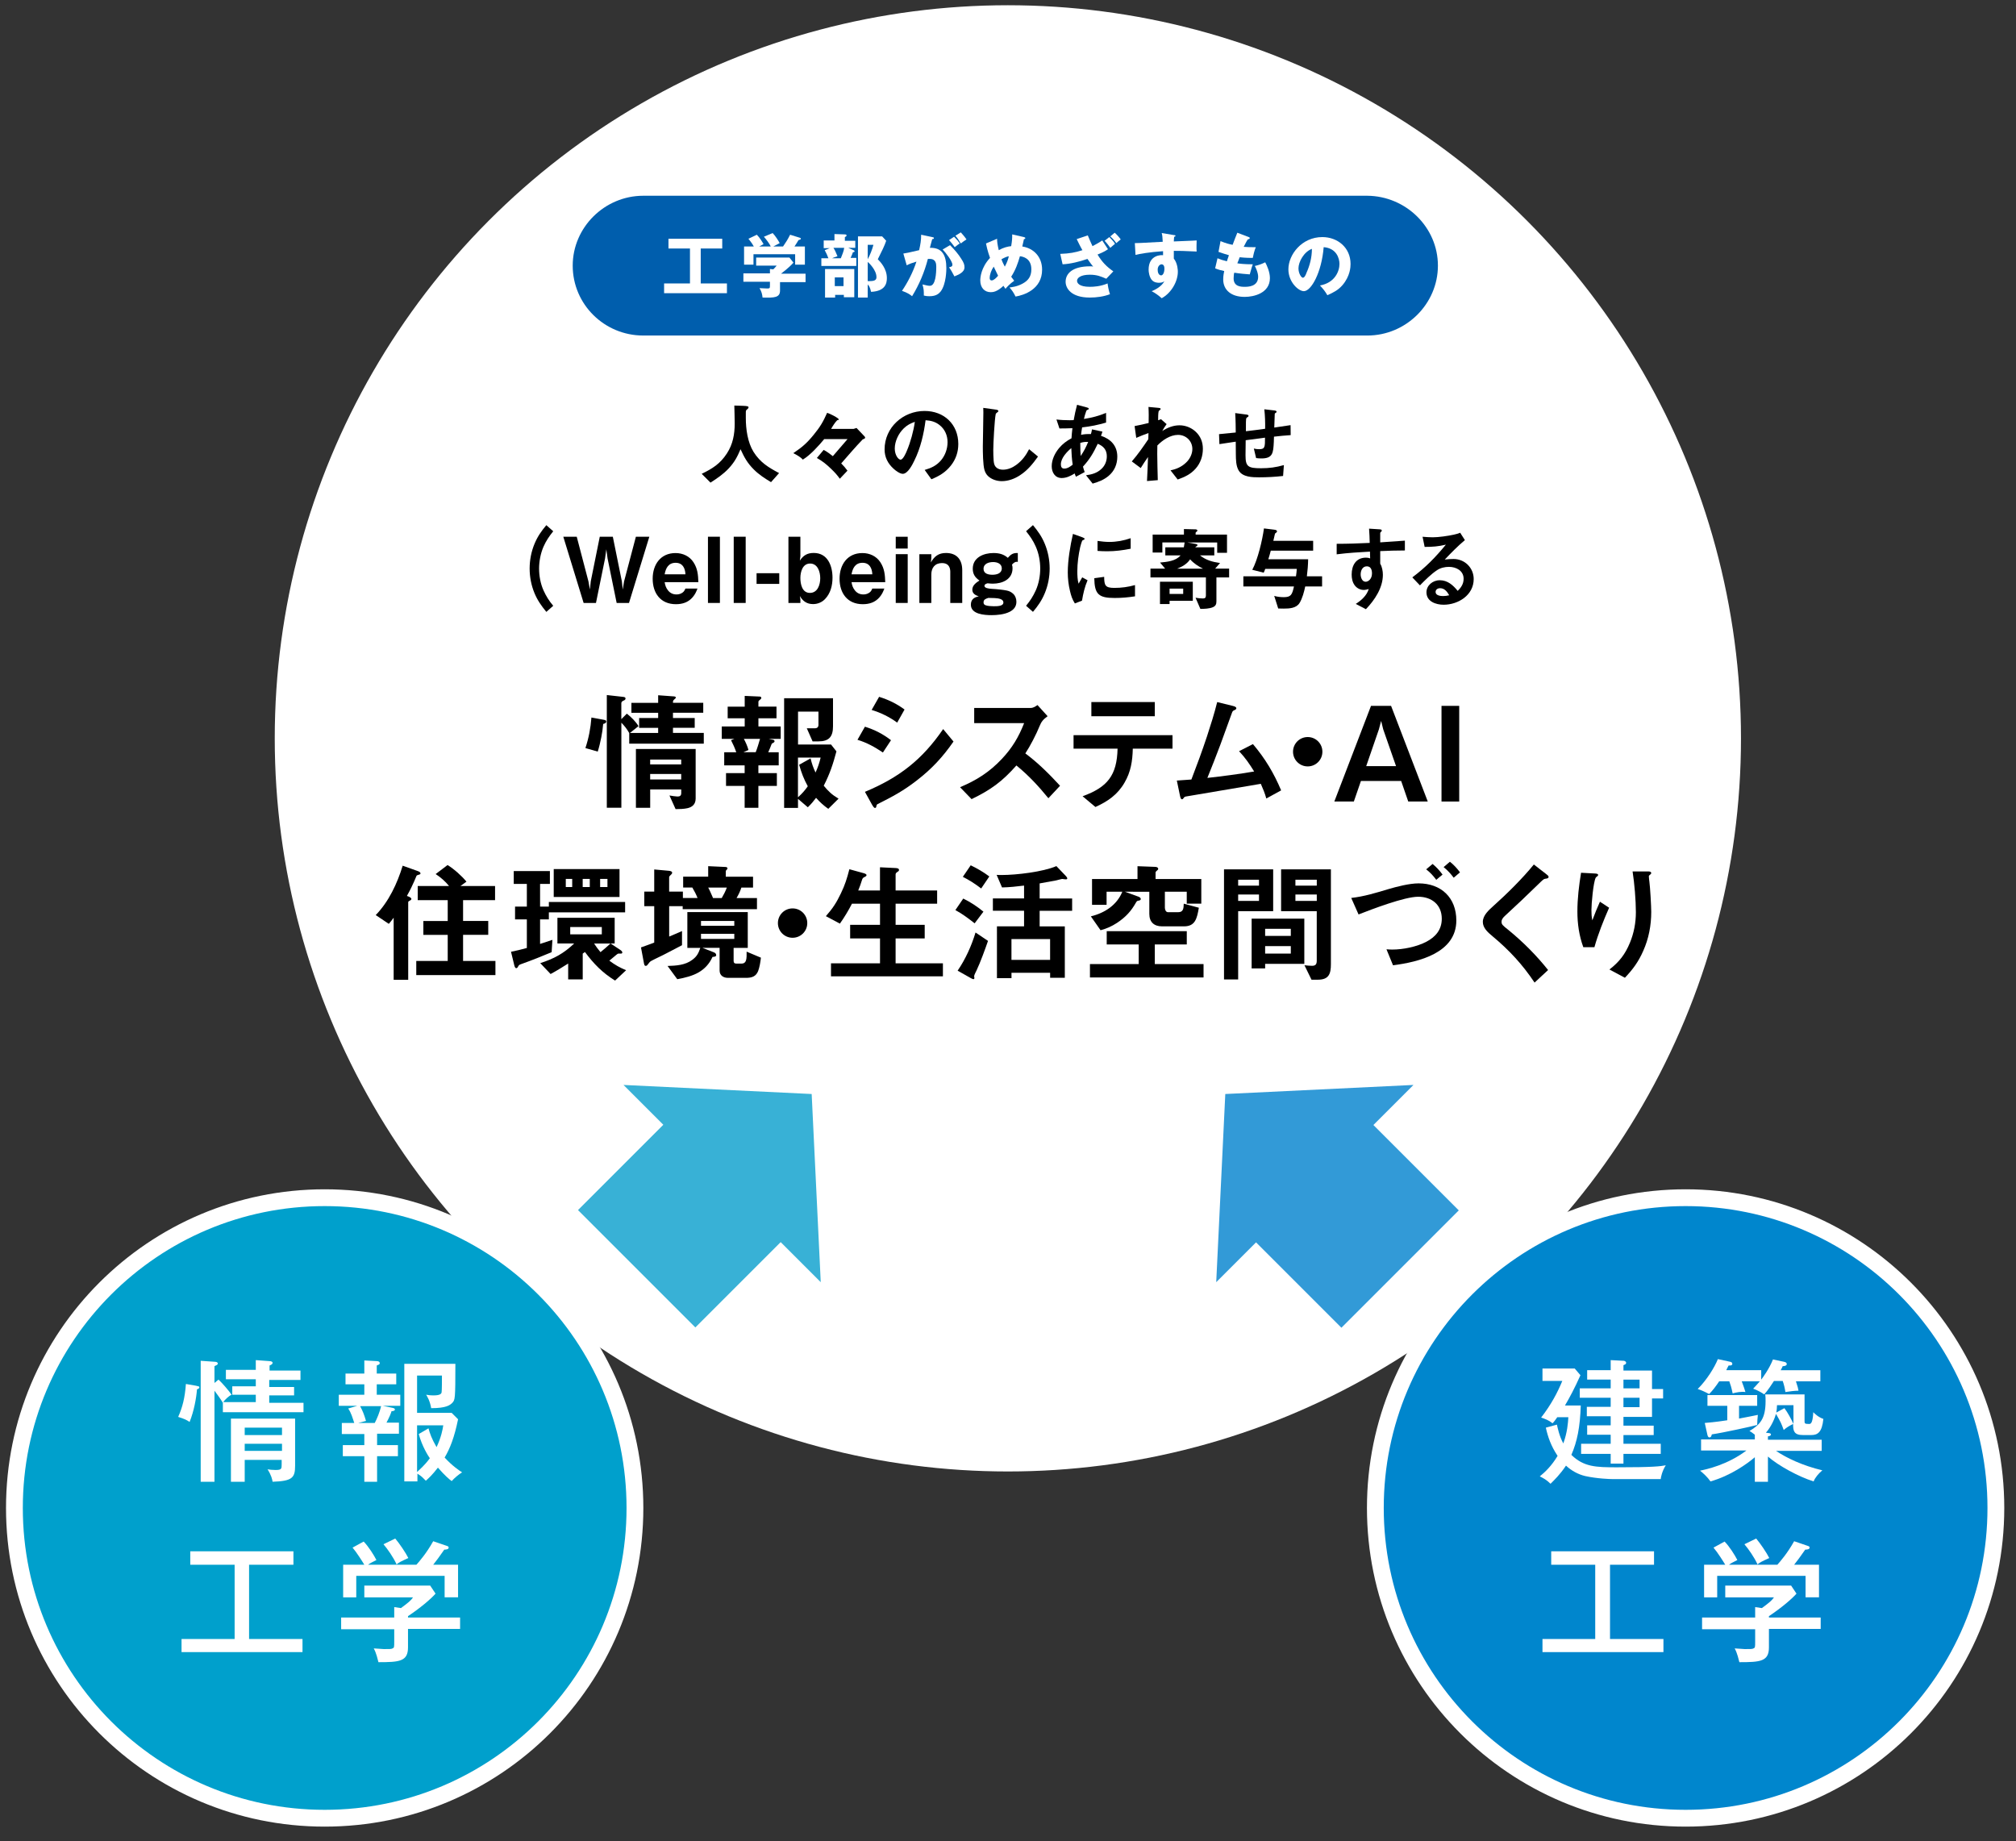<?xml version="1.0" encoding="utf-8"?>
<!-- Generator: Adobe Illustrator 27.7.0, SVG Export Plug-In . SVG Version: 6.00 Build 0)  -->
<svg version="1.1" id="レイヤー_1" xmlns="http://www.w3.org/2000/svg" xmlns:xlink="http://www.w3.org/1999/xlink" x="0px"
	 y="0px" viewBox="0 0 600 548" style="enable-background:new 0 0 600 548;" xml:space="preserve">
<rect x="0" y="0" width="600" height="548" fill="#333333" stroke="none"/>
<style type="text/css">
	.st0{fill:#FFFFFF;}
	.st1{fill:#38B1D6;}
	.st2{fill:#329AD7;}
	.st3{fill:#0086CD;stroke:#FFFFFF;stroke-width:5;stroke-miterlimit:10;}
	.st4{fill:#00A0CC;stroke:#FFFFFF;stroke-width:5;stroke-miterlimit:10;}
	.st5{fill:#005EAD;}
</style>
<ellipse class="st0" cx="299.96" cy="219.75" rx="218.19" ry="218.19"/>
<g>
	<path d="M211.46,143.64l-2.62-2.62c3.24-1.57,5.51-3,7.5-6.07c1.78-2.73,2.32-5.7,2.32-8.91c0-1.78-0.08-3.56-0.11-5.34l2.48,0.08
		c1.3,0.05,1.75,0.13,1.75,0.43c0,0.19-0.16,0.43-0.38,0.59c-0.4,0.3-0.43,0.43-0.43,1.05v1.59c0,3.27,0.54,7.21,2.29,10.04
		c2,3.16,4.4,4.62,7.61,6.32l-2.4,2.7c-1.86-1.13-3.56-2.21-5.13-3.78c-1.92-1.92-2.83-3.59-3.94-6.02
		c-0.97,2.27-1.78,3.83-3.51,5.7C215.3,141.1,213.43,142.37,211.46,143.64z"/>
	<path d="M257.3,129.88c0.08,0.08,0.19,0.24,0.19,0.38c0,0.19-0.24,0.35-0.73,0.51c-2.21,2.29-4.29,4.75-6.4,7.15
		c0.7,0.7,1.27,1.35,1.86,2.16l-2.27,2.4c-0.86-1.19-1.48-1.86-2.54-2.89c-1.48-1.43-2.48-2.24-4.29-3.29l2.02-2.4
		c1,0.51,1.86,1.19,2.73,1.86c1.46-1.7,2.92-3.37,4.37-5.07h-6.94c-1.65,2-4.16,4.78-6.37,6.1c-0.62-0.75-1.94-1.48-2.83-1.92
		c2.65-1.78,4.08-3.02,6.1-5.51c1.86-2.27,2.78-3.81,3.97-6.5c0.59,0.19,2.38,1,3.13,1.59c0.22,0.16,0.32,0.27,0.32,0.38
		c0,0.13-0.08,0.19-0.24,0.19c-0.08,0-0.19,0.03-0.24,0.08c-0.67,0.7-1.21,1.54-1.78,2.54h6.72l0.84-0.27L257.3,129.88z"/>
	<path d="M272.13,137.08c-0.57,1.19-1.94,3.94-3.46,3.94c-0.84,0-2.16-0.97-2.75-1.54c-1.7-1.54-2.65-3.43-2.65-5.72
		c0-6.56,5.51-11.45,11.9-11.45c5.8,0,10.04,3.97,10.04,9.83c0,2.38-0.73,4.56-2.21,6.42c-1.59,2.02-3.48,3.13-5.8,4.08l-2-2.78
		c1.97-0.57,3.51-1.27,4.89-2.89c1.24-1.48,1.92-3.43,1.92-5.37c0-2-0.78-3.83-2.38-5.1c-1.27-1-2.56-1.32-4.16-1.43
		C274.94,129.17,273.97,133.36,272.13,137.08z M268.97,127.5c-1.54,1.48-2.67,3.83-2.67,5.99c0,2.02,1.11,3.32,1.73,3.32
		c0.76,0,1.65-2.08,1.89-2.7c1.05-2.46,2-5.91,2.35-8.56C270.94,126.02,269.97,126.53,268.97,127.5z"/>
	<path d="M296.24,121.89c0.4,0.05,0.89,0.13,0.89,0.43c0,0.13-0.05,0.24-0.38,0.46c-0.27,0.19-0.38,0.32-0.4,0.43
		c-0.35,1.67-0.73,8.75-0.73,10.69c0,1.08,0.03,2.16,0.11,3.21c0.08,0.73,0.16,1.38,0.7,1.92c0.54,0.57,1.3,0.76,2.08,0.76
		c1.4,0,2.81-0.59,3.91-1.4c1.75-1.27,2.89-2.81,3.86-4.7l2.65,2.19c-1.57,2.19-3.1,4.1-5.4,5.59c-1.57,1.03-3.46,1.73-5.37,1.73
		c-1.48,0-3.08-0.51-4.16-1.57c-0.49-0.49-0.81-1.11-1-1.75c-0.46-1.54-0.49-5.32-0.49-7.02c0-0.78,0.03-2.89,0.08-4.8
		c0.03-1.27,0.08-3.78,0.08-5.29c0-0.46,0-0.92-0.03-1.38L296.24,121.89z"/>
	<path d="M315.98,142.27c-2,0-2.97-1.7-2.97-3.51c0-1.97,0.95-3.89,2.19-5.4c1.11-1.3,2.21-2.11,3.7-2.92c0.05-1,0.16-2,0.27-3
		c-1.27,0.05-2.56,0.08-3.86,0.08l-0.89-2.67c1.21,0.16,2.7,0.22,3.94,0.22c0.41,0,0.78,0,1.19-0.03c0.27-1.54,0.59-3.05,1-4.56
		l2.81,0.75c0.41,0.11,0.67,0.19,0.67,0.41s-0.24,0.3-0.4,0.35c-0.24,0.08-0.27,0.16-0.38,0.46c-0.27,0.73-0.49,1.49-0.65,2.24
		c2.43-0.4,4.26-0.84,6.59-1.81v2.89c-2.56,0.73-4.48,1.13-7.13,1.43c-0.14,0.76-0.24,1.51-0.32,2.21c1.13-0.22,1.78-0.24,2.94-0.22
		c0.11-0.38,0.24-0.92,0.32-1.4l3.1,0.67c-0.11,0.41-0.27,0.86-0.43,1.24c2.92,0.97,4.86,2.97,4.86,6.21c0,2.27-0.86,4.29-2.62,5.75
		c-1.43,1.19-2.97,1.75-4.72,2.27l-1.97-2.48c1.75-0.24,3.29-0.65,4.62-1.92c1.03-0.97,1.57-2.29,1.57-3.73c0-1.92-1-3.02-2.7-3.72
		c-1.3,2.73-2.35,4.56-4.4,6.8c0.14,0.51,0.32,1.11,0.51,1.62l-2.59,1.38c-0.19-0.35-0.27-0.59-0.38-0.97
		C318.65,141.65,317.38,142.27,315.98,142.27z M318.84,133.36c-1.32,1.11-3.1,2.97-3.1,4.83c0,0.67,0.19,1.27,1,1.27
		c0.97,0,1.78-0.59,2.51-1.16C319,136.54,318.9,135.11,318.84,133.36z M323.86,131.52c-0.92-0.03-1.46,0.03-2.35,0.3
		c0,2,0.05,3,0.13,3.89C322.62,134.25,323.19,133.14,323.86,131.52z"/>
	<path d="M339.5,139.3l-2.65-1.97c1.81-2.08,3.35-4.32,4.91-6.61l0.05-1.83c-1.27,0.46-2.46,0.89-3.64,1.43l-0.49-3.51
		c1.4-0.27,2.81-0.57,4.18-0.92c0.03-1.59,0.05-3.19-0.05-4.78l2.89,0.27c0.54,0.05,0.73,0.13,0.73,0.32c0,0.11-0.05,0.22-0.27,0.38
		s-0.3,0.24-0.32,0.32c-0.16,0.51-0.16,2.11-0.16,2.67l0.86-0.3l1.67,1.46c-0.49,0.67-0.92,1.32-1.3,2.05c1.54-1,3.27-1.7,5.13-1.7
		c1.75,0,3.46,0.67,4.75,1.84c1.51,1.38,2.21,3.13,2.21,5.16c0,2.16-0.7,4.24-2.13,5.86c-1.48,1.7-3.29,2.54-5.37,3.27l-2.13-2.73
		c1.75-0.35,3.27-1.03,4.56-2.24c1.16-1.05,1.94-2.59,1.94-4.1c0-2.4-1.89-4.21-4.26-4.21c-2.32,0-4.59,1.54-6.16,3.16l-0.03,2.46
		c0.03,2.62,0.08,5.24,0.16,7.85l-3.21,0.27c0.14-2.4,0.22-4.78,0.3-7.15C340.93,137.08,340.2,138.16,339.5,139.3z"/>
	<path d="M384.1,126.53l0.03,2.97c-1.67,0.11-3.32,0.27-4.97,0.46c0,0.14-0.03,1-0.05,1.57c-0.16,3.29-0.3,4.91-3.7,4.91
		c-0.54,0-1.05-0.03-1.57-0.11l-0.67-2.83c0.59,0.14,1,0.19,1.59,0.19c1.73,0,1.73-0.67,1.73-3.43c-1.92,0.24-3.83,0.49-5.75,0.76
		c-0.03,1.49-0.05,3-0.05,4.48c0,3.35,0.73,3.86,4.62,3.86c2.43,0,4.45-0.27,6.8-0.94l-0.24,3.24c-2.38,0.27-4.75,0.4-7.13,0.4
		c-2.02,0-4.89-0.05-6.07-2c-0.84-1.4-0.84-3.32-0.86-4.91l-0.03-3.7c-1.73,0.24-3.37,0.49-4.86,0.73l-0.11-2.97
		c1.49-0.13,3.46-0.32,4.97-0.49c0-1.13-0.03-3.86-0.16-5.78l3.05,0.4c0.49,0.05,0.92,0.11,0.92,0.41c0,0.22-0.16,0.32-0.35,0.43
		c-0.43,0.24-0.43,0.38-0.43,2.89v1.27c1.92-0.22,3.83-0.46,5.72-0.73c0.03-1.94-0.03-3.86-0.24-5.8l2.75,0.32
		c0.49,0.05,0.89,0.11,0.89,0.4c0,0.19-0.13,0.27-0.27,0.35c-0.19,0.11-0.27,0.16-0.27,0.35l-0.14,4.02
		C380.94,127.02,382.58,126.77,384.1,126.53z"/>
	<path d="M159.09,176.57c-0.97-2.32-1.46-4.86-1.46-7.37c0-2.51,0.49-5.05,1.46-7.37c0.92-2.19,2-3.73,3.51-5.53l2.05,1.81
		c-1.19,1.49-2.11,2.81-2.89,4.59c-0.86,1.97-1.32,4.35-1.32,6.51c0,2.16,0.43,4.53,1.32,6.5c0.81,1.78,1.62,3.08,2.89,4.59
		l-2.05,1.81C161.12,180.29,160.01,178.75,159.09,176.57z"/>
	<path d="M185.07,172.98l0.27,2.48l0.4-2.43l3.51-13.28h4l-6.05,19.71h-3.67l-2.7-13.23l-0.38-2.75l-0.38,2.75l-2.7,13.23h-3.67
		l-6.05-19.71h4l3.48,13.28l0.43,2.43l0.27-2.48l2.67-13.23h3.89L185.07,172.98z"/>
	<path d="M197.81,173.25c0.16,0.97,0.38,1.67,1,2.46c0.62,0.78,1.43,1.21,2.54,1.21c0.49,0,0.97-0.11,1.4-0.32
		c0.65-0.32,0.97-0.73,1.24-1.43h3.59c-0.38,1-0.7,1.7-1.4,2.54c-1.35,1.59-3.1,2.11-5.02,2.11c-4.56,0-6.91-3.27-6.91-7.58
		c0-4.18,2.32-7.64,6.8-7.64c2.16,0,4.16,0.92,5.34,2.73c1.24,1.89,1.38,3.75,1.46,5.94H197.81z M204,170.93
		c-0.08-1.84-0.84-3.43-2.92-3.43c-2.13,0-2.94,1.57-3.27,3.43H204z"/>
	<path d="M214.26,179.45h-3.56v-19.71h3.56V179.45z"/>
	<path d="M221.93,179.45h-3.56v-19.71h3.56V179.45z"/>
	<path d="M225.17,170.6h6.75v3.18h-6.75V170.6z"/>
	<path d="M238.21,178.4v1.05h-3.56v-19.71h3.56v5.8l-0.16,1.32c1.03-1.57,2.21-2.29,4.13-2.29c4.16,0,5.59,3.83,5.59,7.37
		c0,2.32-0.59,4.67-2.24,6.37c-0.92,0.95-2.19,1.48-3.54,1.48c-1.84,0-3.05-0.86-3.94-2.4L238.21,178.4z M241.04,176.46
		c2.32,0,3.08-2.46,3.08-4.37c0-1.86-0.73-4.37-3.02-4.37c-2.24,0-2.89,2.48-2.89,4.29C238.21,173.84,238.72,176.46,241.04,176.46z"
		/>
	<path d="M253.43,173.25c0.16,0.97,0.38,1.67,1,2.46c0.62,0.78,1.43,1.21,2.54,1.21c0.49,0,0.97-0.11,1.4-0.32
		c0.65-0.32,0.97-0.73,1.24-1.43h3.59c-0.38,1-0.7,1.7-1.4,2.54c-1.35,1.59-3.1,2.11-5.02,2.11c-4.56,0-6.91-3.27-6.91-7.58
		c0-4.18,2.32-7.64,6.8-7.64c2.16,0,4.16,0.92,5.34,2.73c1.24,1.89,1.38,3.75,1.46,5.94H253.43z M259.62,170.93
		c-0.08-1.84-0.84-3.43-2.92-3.43c-2.13,0-2.94,1.57-3.27,3.43H259.62z"/>
	<path d="M270.15,163.26h-3.56v-3.51h3.56V163.26z M270.15,179.45h-3.56v-14.52h3.56V179.45z"/>
	<path d="M282.83,170.28c0-1.67-0.73-2.7-2.46-2.7c-2.11,0-3.19,1.4-3.19,3.4v8.48h-3.56v-14.52h3.56v1.21l-0.14,1.24
		c1.08-1.84,2.29-2.81,4.51-2.81c3.24,0,4.83,2.02,4.83,5.13v9.74h-3.56V170.28z"/>
	<path d="M302.62,167.2c-0.59,0-1.05,0.41-1.43,0.84c0.11,0.38,0.16,0.67,0.16,1.08c0,3.32-3.02,4.59-5.88,4.59
		c-0.41,0-0.78-0.03-1.54-0.11c-0.62,0.16-0.94,0.38-0.94,0.76c0,0.67,1.27,0.84,2.16,0.89c1.65,0.08,3.64,0.32,4.51,0.51
		c0.78,0.16,1.38,0.49,1.92,1c0.62,0.59,0.92,1.48,0.92,2.35c0,1.43-0.81,2.35-1.94,2.94c-1.65,0.86-3.91,1.03-5.43,1.03
		c-2.11,0-6.18-0.24-6.18-3.1c0-1.54,0.92-2.24,2.35-2.48c-0.97-0.35-1.92-0.81-1.92-2c0-1.3,1.16-2.11,2.13-2.73
		c-1.3-0.86-2-1.92-2-3.51c0-3.37,3.27-4.67,6.15-4.67c1.65,0,3.02,0.32,4.29,1.43c0.76-0.86,1.4-1.43,2.62-1.43h0.35v2.62H302.62z
		 M292.72,169.31c0,1.46,1.48,1.75,2.65,1.75c1.24,0,2.78-0.38,2.78-1.89c0-1.4-1.35-1.89-2.56-1.89
		C294.28,167.28,292.72,167.74,292.72,169.31z M292.72,179.27c0,0.46,0.19,0.7,0.59,0.86c0.62,0.24,1.73,0.3,2.43,0.3
		c1.13,0,2.89,0,2.89-1.13c0-0.97-1.32-1.24-2.62-1.3c-0.76-0.03-1.48-0.03-1.86-0.05C293.42,178.19,292.72,178.4,292.72,179.27z"/>
	<path d="M310.94,161.83c0.97,2.32,1.46,4.86,1.46,7.37c0,2.51-0.49,5.05-1.46,7.37c-0.92,2.19-2,3.73-3.51,5.53l-2.05-1.81
		c1.24-1.51,2.08-2.81,2.89-4.59c0.89-1.97,1.32-4.35,1.32-6.5c0-2.16-0.43-4.51-1.32-6.51c-0.78-1.78-1.7-3.1-2.89-4.59l2.05-1.81
		C308.92,158.1,310.03,159.64,310.94,161.83z"/>
	<path d="M322.09,159.89c0.51,0.19,0.7,0.3,0.7,0.49c0,0.16-0.11,0.24-0.46,0.38c-0.08,0.03-0.16,0.05-0.22,0.13
		c-0.13,0.19-0.57,1.62-0.62,1.92c-0.51,2.29-0.86,4.83-0.86,7.21c0,1.08,0.05,2.67,0.38,3.7c0.35-0.65,0.76-1.35,1.08-1.89
		l1.59,0.86c-0.84,1.94-1.32,4-1.65,6.07l-2.13,0.84c-0.81-1.3-1.11-2.27-1.46-3.75c-0.43-1.78-0.65-3.64-0.65-5.48
		c0-3.64,0.73-7.94,1.54-11.47L322.09,159.89z M331.65,174.97c2.13,0,4.1-0.27,6.15-0.84v3.35c-2.13,0.32-3.91,0.49-6.07,0.49
		c-4.75,0-5.97-1.11-6.05-5.88l2.94-0.41C328.65,174.22,328.92,174.97,331.65,174.97z M330.11,161.29c2.24,0,4.27-0.38,6.4-1.11
		v3.13c-2.29,0.46-4.62,0.76-6.94,0.76c-0.97,0-1.94-0.03-2.92-0.11v-2.97C327.79,161.15,328.95,161.29,330.11,161.29z"/>
	<path d="M345.94,161.45v3h-2.89v-5.34h9.31v-1.65l3.24,0.08c0.24,0,0.75,0,0.75,0.35c0,0.19-0.11,0.3-0.32,0.43
		c-0.16,0.11-0.19,0.19-0.19,0.27v0.51h9.34v5.43h-2.92v-3.08h-8.91l2.46,0.43c0.19,0.03,0.59,0.11,0.59,0.35
		c0,0.13-0.08,0.19-0.27,0.32c-0.19,0.13-0.32,0.22-0.4,0.35h5.67v2.4h-4.26c1.86,1.46,3.67,1.92,5.97,2.27l-1.46,1.67h4.16v2.62
		h-3.78v7.15c0,0.81-0.24,1.35-1.03,1.7c-1.05,0.46-2.59,0.51-3.75,0.51l-1.43-3.32c0.73,0.11,1.43,0.22,2.16,0.22
		c0.62,0,0.92-0.22,0.92-0.86v-5.4H342.4v-2.62h4.37l-1.51-1.81c2.13-0.22,4.62-0.41,6.1-2.13h-4.54v-2.4h5.51
		c0.08-0.49,0.16-0.97,0.24-1.46H345.94z M348.09,179.78h-2.86v-6.64H355v5.67h-6.91V179.78z M352.14,175.19h-4.05v1.57h4.05V175.19
		z M358.03,169.25c-1.43-0.73-2.75-1.57-3.83-2.78c-0.92,1.38-2.35,2.19-3.86,2.78H358.03z"/>
	<path d="M379.2,157.64c0.43,0.05,0.86,0.14,0.86,0.51c0,0.19-0.19,0.35-0.38,0.49c-0.08,0.05-0.19,0.13-0.22,0.19
		c-0.16,0.76-0.32,1.48-0.49,2.13h11.85v2.92h-12.61c-0.24,0.95-0.46,1.7-0.73,2.56h11.85c-0.03,1.75-0.16,3.32-0.38,5.08h4.53v3.02
		h-5.02c-0.32,1.57-0.86,3.59-1.7,4.94c-0.97,1.54-3,1.65-4.67,1.65c-0.57,0-1.13,0-1.67-0.03l-1.19-3.75
		c0.92,0.27,1.89,0.38,2.83,0.38c2.19,0,2.51-0.76,3.05-3.19h-15.06v-3.02h15.66c0.11-0.73,0.19-1.49,0.24-2.21h-9.39
		c-0.14,0.38-0.27,0.76-0.46,1.13l-3.4-0.86c1.65-3.05,3-8.83,3.48-12.31L379.2,157.64z"/>
	<path d="M410.79,167.79c0.54,0.89,0.78,2.21,0.78,3.29c0,3.89-2.46,7.53-5.05,10.23l-3.02-1.57c1.65-1.05,3.27-2.48,3.86-4.43
		c-0.43,0.13-1.03,0.27-1.46,0.27c-1.08,0-2.11-0.54-2.73-1.4c-0.67-0.92-0.89-2.05-0.89-3.19c0-2.7,1.27-5.02,4.26-5.02
		c0.43,0,0.81,0.05,1.24,0.22l-0.05-2.02c-3.32,0.19-6.61,0.38-9.91,0.81v-3.13c3.27,0,6.53-0.11,9.83-0.27
		c-0.03-1.4-0.08-2.83-0.19-4.24l3,0.19c0.51,0.03,0.78,0.08,0.78,0.35c0,0.22-0.11,0.32-0.27,0.46c-0.13,0.11-0.19,0.16-0.19,0.3
		v2.78c2.65-0.16,4.89-0.32,7.34-0.51v2.92c-2.46,0-4.91,0.08-7.34,0.19V167.79z M404.96,170.93c0,1,0.46,2.21,1.48,2.21
		c0.81,0,1.89-0.84,1.89-2.48c0-1.03-0.32-2.11-1.54-2.11C405.5,168.55,404.96,169.82,404.96,170.93z"/>
	<path d="M435.6,172.25c0-2.4-2.21-3.54-4.37-3.54c-1.21,0-2.54,0.3-3.56,1c-1.7,1.11-3.64,3.05-5.07,4.51l-2.27-2.38
		c4-3,6.83-5.91,9.99-9.74c-2.29,0.54-3.94,0.67-6.32,0.67l-0.62-3.02c0.86,0.08,2.19,0.16,3.02,0.16c1.78,0,4.51-0.4,6.26-0.78
		c0.65-0.14,1.24-0.3,1.92-0.57l1.4,2.19c-2.11,1.75-4.13,3.83-5.99,5.78c0.75-0.11,1.89-0.16,2.62-0.16c3.35,0,5.99,2.65,5.99,5.97
		c0,4.78-4.59,7.64-8.96,7.64c-2.27,0-5.1-0.94-5.1-3.7c0-2,1.81-3.59,3.97-3.59c2.32,0,3.94,1.46,5.32,3.16
		C434.87,174.87,435.6,173.76,435.6,172.25z M428.61,175.06c-0.73,0-1.35,0.4-1.35,1.13c0,1.03,1.43,1.21,2.21,1.21
		c0.62,0,1.21-0.08,1.84-0.24C430.71,176.11,429.93,175.06,428.61,175.06z"/>
</g>
<g>
	<path d="M177.9,223.69l-3.67-1.05c0.98-2.96,1.56-5.97,1.79-9.09l3.63,0.66c0.62,0.12,0.78,0.23,0.78,0.55
		c0,0.27-0.23,0.55-0.78,0.66c-0.16,0.04-0.16,0.08-0.19,0.55C179.35,217.6,178.72,221.11,177.9,223.69z M195.88,213.7v-1.56h-7.96
		v-2.96h7.96v-2.26l4.76,0.35c0.35,0.04,0.51,0.2,0.51,0.31c0,0.19-0.23,0.39-0.51,0.62c-0.27,0.23-0.35,0.47-0.35,0.7v0.27h9.01
		v2.96h-9.01v1.56h6.47v2.92h-6.47v1.52h9.17v3.2h-22.19v-3.16c-0.7-1.25-1.37-2.07-2.34-3.08v25.31h-4.33v-33.54l4.91,0.55
		c0.43,0.04,0.66,0.2,0.66,0.47c0,0.35-0.27,0.51-0.55,0.62c-0.35,0.16-0.7,0.35-0.7,0.78v4.76l1.64-1.64
		c1.29,1.01,2.61,2.3,3.47,3.71l-2.54,2.03h8.39v-1.52h-5.66v-2.92H195.88z M207.04,237.65c0,1.76-1.05,2.57-2.46,2.89
		c-1.05,0.23-2.3,0.27-3.51,0.27l-1.83-4.06c0.66,0.12,1.91,0.31,2.38,0.31c0.7,0,1.13-0.23,1.13-1.01v-1.09h-9.24v5.46h-4.25
		v-17.51h17.78V237.65z M193.5,227.51h9.24v-1.44h-9.24V227.51z M193.5,231.99h9.24v-1.64h-9.24V231.99z"/>
	<path d="M226.11,207.31c0.23,0,0.47,0.12,0.47,0.39c0,0.27-0.23,0.43-0.39,0.55c-0.16,0.12-0.47,0.39-0.47,0.58v1.48h5.38v3.47
		h-5.38v2.42h6.63v3.71h-3.55l1.33,0.27c0.2,0.04,0.39,0.2,0.39,0.43c0,0.12-0.08,0.31-0.39,0.47s-0.43,0.2-0.51,0.43
		c-0.31,0.82-0.58,1.52-0.98,2.38h3.12v3.9h-6.05v2.3h5.5v3.82h-5.5v6.51h-4.09v-6.51h-5.54v-3.82h5.54v-2.3h-6.08v-3.9h3.59
		c-0.51-1.44-0.86-2.22-1.56-3.59l0.98-0.39h-3.74v-3.71h6.83v-2.42h-5.07v-3.47h5.07v-3.2L226.11,207.31z M221.39,219.9
		c0.55,1.05,1.05,2.14,1.37,3.32l-1.52,0.66h3.67c0.51-1.29,0.9-2.65,1.29-3.98H221.39z M246.51,240.73
		c-1.44-1.05-2.42-1.91-3.63-3.28c-0.86,1.13-1.44,1.83-2.46,2.81l-2.92-2.5v2.69h-4.13v-32.64h14.55v8.35
		c0,3.12-1.21,4.49-4.33,4.49h-1.75l-1.72-3.9h2.42c0.66,0,1.05-0.35,1.05-1.01v-3.94h-6.08v9.79h9.83l1.6,2.03
		c-1.01,3.78-1.95,6.67-3.78,10.22c1.44,1.75,2.46,2.69,4.41,3.86L246.51,240.73z M241.24,225.71c0.39,1.6,0.78,2.73,1.48,4.21
		c0.7-1.56,1.13-2.81,1.52-4.45h-6.75v11.82c1.21-1.09,1.99-1.95,2.92-3.28c-1.21-2.22-1.87-3.98-2.57-6.4L241.24,225.71z"/>
	<path d="M262.77,223.96c-2.46-1.64-4.72-2.92-7.57-3.78l2.22-3.9c2.89,0.9,5.38,2.18,7.76,4.02L262.77,223.96z M272.91,232.23
		c-3.94,3.08-7.22,4.84-11.74,7.1c-0.23,0.12-0.31,0.35-0.35,0.66c-0.04,0.27-0.16,0.47-0.39,0.47c-0.31,0-0.58-0.43-0.94-1.05
		l-2.07-3.74c10.18-4.25,17.04-9.56,23.28-18.68l3.08,3.71C280.59,225.29,277.35,228.8,272.91,232.23z M267.02,215.07
		c-2.34-1.72-4.84-2.93-7.6-3.78l2.22-3.9c2.77,0.86,5.27,2.07,7.57,3.78L267.02,215.07z"/>
	<path d="M311.79,213.16c-1.4,1.01-1.87,1.68-2.38,2.92c-1.01,2.5-2.85,6.04-4.25,8.15c3.78,2.81,7.14,6.16,10.33,9.63l-3.47,3.71
		c-2.92-3.59-5.93-6.83-9.52-9.75c-4.25,4.8-7.57,7.22-13.34,10.02l-3.43-3.55c4.91-2.07,8.74-4.49,12.44-8.42
		c3.08-3.28,4.99-6.47,6.63-10.65h-14.86v-4.52h16.81c0.78,0,1.4-0.43,2.03-0.86L311.79,213.16z"/>
	<path d="M334.68,232.93c-2.07,3.59-4.99,5.58-8.66,7.25l-3.82-3.2c7.41-2.69,10.22-6.2,10.41-14.16h-13.1v-4.02h29.45v4.02h-11.82
		C337.06,226.46,336.56,229.73,334.68,232.93z M343.69,213.16h-18.88v-4.21h18.88V213.16z"/>
	<path d="M351.77,237.88c-0.31,0-0.47-0.51-0.58-1.05l-0.94-4.52c1.44-0.08,2.89-0.2,4.33-0.31c1.64-4.25,3.2-8.5,4.64-12.83
		c1.09-3.35,2.18-6.75,3.04-10.22l4.6,1.13c0.66,0.16,1.09,0.35,1.09,0.7c0,0.23-0.12,0.39-0.58,0.58
		c-0.47,0.19-0.58,0.39-0.74,0.86c-0.27,0.78-3.08,8.5-3.39,9.32c-1.29,3.39-2.54,6.67-3.9,9.98c4.64-0.51,9.32-1.13,13.92-1.91
		c-1.4-2.26-2.65-4.09-4.49-6.04l4.13-2.11c3.63,4.29,6.2,8.58,8.39,13.77l-4.41,2.42c-0.47-1.68-0.94-2.77-1.64-4.37
		c-7.45,1.25-14.86,2.5-22.31,3.78c-0.39,0.08-0.51,0.23-0.74,0.55C352.04,237.8,351.96,237.88,351.77,237.88z"/>
	<path d="M393.57,223.73c0,2.42-1.95,4.37-4.37,4.37s-4.37-1.95-4.37-4.37s1.95-4.37,4.37-4.37S393.57,221.31,393.57,223.73z"/>
	<path d="M402.93,238.55h-5.81l10.92-28.47h5.97l10.92,28.47h-5.81l-2.11-6.12h-11.97L402.93,238.55z M415.49,228.02l-3.82-10.96
		l-0.62-2.5l-0.66,2.5l-3.78,10.96H415.49z"/>
	<path d="M434.29,238.55h-5.27v-28.47h5.27V238.55z"/>
	<path d="M124.2,259.2c0.66,0.23,0.94,0.43,0.94,0.74c0,0.23-0.08,0.27-0.62,0.43c-0.31,0.08-0.51,0.16-0.58,0.35
		c-0.08,0.2-0.31,0.74-0.66,1.56c-0.55,1.25-1.05,2.34-2.18,4.37c0.82,0.27,1.33,0.55,1.33,0.9c0,0.2-0.16,0.35-0.55,0.55
		c-0.31,0.16-0.39,0.23-0.39,0.51v23.01h-4.33v-18.49c-0.47,0.66-0.94,1.25-1.44,1.83l-3.9-2.61c3.9-4.02,6.4-9.4,8.03-14.7
		L124.2,259.2z M133.64,263.69c-1.05-1.33-2.57-2.65-3.98-3.55l3.55-2.69c1.99,1.25,4.13,3.16,5.62,4.95l-1.79,1.29h10.3v4.21h-9.52
		v6.2h7.49v4.13h-7.49V286h9.63v4.21h-23.56V286h9.36v-7.76h-7.25v-4.13h7.25v-6.2h-8.93v-4.21H133.64z"/>
	<path d="M156.8,282.14v-8.5h-3.51v-3.82h3.51v-6.75h-3.9v-3.82h10.76v3.82h-2.92v6.75h2.61v-1.37h22.7v3.08h-22.7v2.11h-2.61v7.29
		c1.21-0.39,2.42-0.82,3.67-1.21l-0.23,3.67c-2.89,1.21-5.81,2.38-8.74,3.43c-0.74,0.27-0.98,0.31-1.21,0.78
		c-0.12,0.23-0.27,0.55-0.58,0.55c-0.43,0-0.58-0.82-0.66-1.17l-0.9-3.71C153.68,282.96,155.24,282.56,156.8,282.14z M181.73,280.81
		l2.54,1.68c0.51,0.31,0.94,0.62,0.94,1.01c0,0.16-0.16,0.31-0.35,0.31c-0.08,0-0.27,0-0.7,0c-0.23,0-0.35,0.04-0.66,0.31
		c-0.35,0.31-1.01,0.86-2.15,1.79c1.72,1.29,3.04,2.03,4.99,2.85l-3.28,3.08c-3.74-2.3-6.36-4.99-8.97-8.5l-0.66,0.47v7.68h-4.33
		v-4.72c-1.72,1.09-3.43,2.15-5.23,3.12l-3.08-3.24c4.13-1.33,6.94-2.85,10.1-5.85h-4.99v-7.64h17.04v7.64H181.73z M164.8,266.96
		v-8.31h19.58v8.31H164.8z M168.39,261.58V264h1.91v-2.42H168.39z M179.11,275.9h-9.4v2.18h9.4V275.9z M173.42,261.58V264h2.11
		v-2.42H173.42z M181.69,280.81h-4.88c0.62,0.97,1.17,1.68,1.91,2.57C179.7,282.6,180.71,281.71,181.69,280.81z M178.61,264h2.18
		v-2.42h-2.18V264z"/>
	<path d="M215.93,258.03c0.27,0,0.58,0.12,0.58,0.43c0,0.19-0.12,0.27-0.31,0.47c-0.12,0.12-0.19,0.23-0.19,0.39v1.6h8.11v3.24
		h-3.47c-0.39,1.17-0.82,2.07-1.44,3.12h6.08v3.31h-22.11v-0.9h-4.02v9.05c1.29-0.51,2.53-1.09,3.82-1.64v4.21
		c-1.52,0.82-3.04,1.6-4.56,2.38c-1.52,0.82-3.08,1.48-4.6,2.3c-0.43,0.23-0.62,0.55-0.9,0.9c-0.2,0.27-0.39,0.58-0.74,0.58
		s-0.43-0.35-0.51-0.7l-0.9-4.8c1.33-0.47,2.65-0.94,3.94-1.44v-10.84h-2.96v-4.33h2.96v-6.59l4.29,0.39
		c0.39,0.04,1.05,0.12,1.05,0.62c0,0.23-0.31,0.51-0.55,0.74c-0.16,0.16-0.35,0.35-0.35,0.55v4.29h4.09v1.91h4.37
		c-0.43-1.09-0.97-2.11-1.56-3.12h-2.73v-3.24h7.45v-3.12L215.93,258.03z M218.35,286.08c0,0.47,0.27,0.7,0.74,0.7h1.64
		c0.98,0,1.29-0.7,1.4-1.4c0.08-0.51,0.08-0.66,0.08-2.15l4.25,1.79c-0.12,1.17-0.39,2.85-0.82,3.98c-0.66,1.64-1.91,2.03-3.59,2.03
		h-5.38c-1.36,0-2.5-0.7-2.5-2.18v-6.75h-5.11l3.39,1.33c0.43,0.16,0.7,0.43,0.7,0.86c0,0.35-0.35,0.47-1.09,0.51
		c-0.98,2.18-2.46,3.63-4.13,4.6c-1.83,1.05-4.02,1.6-6.36,2.03l-2.89-3.94c2.54-0.08,5.27-0.23,7.37-1.83
		c1.37-1.01,1.83-1.95,2.38-3.55h-3.86v-10.65h17.98v10.65h-4.21V286.08z M218.54,275.54v-1.44h-9.91v1.44H218.54z M218.54,279.44
		v-1.52h-9.91v1.52H218.54z M214.8,267.28c0.62-1.05,1.09-1.99,1.52-3.12h-5.54c0.66,1.21,0.9,1.99,1.44,3.12H214.8z"/>
	<path d="M240.26,274.73c0,2.42-1.95,4.37-4.37,4.37c-2.42,0-4.37-1.95-4.37-4.37s1.95-4.37,4.37-4.37
		C238.31,270.36,240.26,272.31,240.26,274.73z"/>
	<path d="M257.03,259.87c0.31,0.08,0.86,0.27,0.86,0.58c0,0.27-0.23,0.39-0.47,0.51c-0.47,0.23-0.66,0.35-0.82,0.78
		c-0.35,1.13-0.74,2.26-1.17,3.28h6.47v-6.9l4.72,0.23c0.47,0.04,0.94,0.12,0.94,0.58c0,0.27-0.23,0.43-0.43,0.55
		c-0.27,0.16-0.58,0.39-0.58,0.74v4.8h12.36v3.94h-12.36v6.28h8.66v4.06h-8.66v7.41h14.08v3.86h-33.31v-3.86h14.59v-7.41h-8.89
		v-4.06h8.89v-6.28h-8.35c-1.09,2.11-2.22,3.98-3.59,5.93l-4.17-2.22c2.07-2.38,3.08-3.9,4.45-6.75c1.25-2.57,1.83-4.49,2.54-7.22
		L257.03,259.87z"/>
	<path d="M290.07,274.8c-1.83-1.44-3.71-2.85-5.73-3.94l2.34-3.43c2.15,1.05,4.17,2.38,6.01,3.9L290.07,274.8z M290.34,277.53
		l3.71,2.5c-0.86,2.5-2.3,6.44-3.39,8.74c-0.16,0.31-0.74,1.44-0.74,1.75c0,0.08,0.08,0.47,0.08,0.55c0,0.16-0.08,0.35-0.27,0.35
		c-0.23,0-0.66-0.23-0.86-0.35l-3.86-2.18C287.38,285.41,289.13,281.51,290.34,277.53z M292.02,264.43
		c-1.72-1.33-3.55-2.5-5.46-3.47l2.34-3.43c1.95,0.94,3.82,2.03,5.54,3.32L292.02,264.43z M304.77,263.57
		c-2.18,0.27-4.37,0.51-6.55,0.55l-1.6-3.74c0.51,0.04,1.01,0.04,1.52,0.04c4.37,0,12.32-0.94,16.26-2.65l2.73,2.85
		c0.19,0.2,0.51,0.55,0.51,0.82c0,0.23-0.23,0.27-0.43,0.27c-0.12,0-0.2,0-0.47-0.04c-0.23-0.04-0.47-0.08-0.58-0.08
		c-0.23,0-1.44,0.35-1.79,0.43c-1.64,0.31-3.32,0.62-4.95,0.9v4.48h9.67v3.67h-9.67v4.64h7.49v15.29h-4.37v-1.48h-11.5v1.6h-4.33
		V275.7h8.07v-4.64h-9.28v-3.67h9.28V263.57z M312.53,279.48h-11.5v6.2h11.5V279.48z"/>
	<path d="M353.21,277.14v3.94h-9.52v5.85h14.51v3.98h-33.81v-3.98h14.51v-5.85h-9.52v-3.94H353.21z M334.8,265.4l4.06,1.48
		c0.31,0.12,0.66,0.35,0.66,0.7c0,0.31-0.35,0.43-0.66,0.47c-0.35,0.04-0.51,0.12-0.74,0.51c-1.48,2.65-3.12,4.41-5.69,6.12
		c-1.56,1.01-3.04,1.68-4.88,2.18l-2.89-4.13c4.1-1.01,7.72-3.32,9.36-7.33h-4.68v3.9h-4.33v-7.68h13.53v-3.82l5.3,0.2
		c0.35,0,0.86,0.16,0.86,0.58c0,0.23-0.12,0.35-0.43,0.58c-0.16,0.12-0.35,0.35-0.35,0.51v1.95h13.61v7.33h-4.33v-3.55h-6.51v4.76
		c0,0.55,0.27,1.33,0.94,1.33h3c1.52,0,1.64-1.05,1.68-2.54l4.49,1.21c-0.55,3.24-1.09,5.54-4.41,5.54h-6.55
		c-2.38,0-3.78-1.29-3.78-3.71v-6.59H334.8z"/>
	<path d="M368.5,271.18v20.32h-4.21v-32.76h14.63v12.44H368.5z M374.7,261.82h-6.2v1.76h6.2V261.82z M368.5,266.22v1.91h6.2v-1.91
		H368.5z M372.51,273.4h15.68v13.46h-11.66v1.37h-4.02V273.4z M384.17,276.44h-7.64v2.11h7.64V276.44z M384.17,281.59h-7.64v2.22
		h7.64V281.59z M388.23,287.28c0.78,0.08,1.52,0.16,2.26,0.16c1.09,0,1.4-0.51,1.4-1.52v-14.74h-10.61v-12.44h14.82v28.24
		c0,2.92-0.66,4.6-3.9,4.6h-1.87L388.23,287.28z M391.9,261.82h-6.36v1.76h6.36V261.82z M385.54,266.22v1.91h6.36v-1.91H385.54z"/>
	<path d="M413.07,264.66c2.65-0.78,6.4-1.75,9.13-1.75c6.71,0,11.23,4.25,11.23,11.04c0,9.67-11.19,12.36-18.84,13.34l-1.95-4.76
		c0.55,0.04,1.13,0.08,1.72,0.08c3.24,0,7.29-0.82,10.18-2.34c2.73-1.44,4.56-3.59,4.56-6.83c0-4.17-3-6.55-7.02-6.55
		c-4.06,0-13.65,3.67-17.75,5.27l-2.18-4.91C406.01,266.81,409.45,265.75,413.07,264.66z M427.46,261.85
		c-0.94-1.25-1.75-2.14-3-3.12l1.91-1.6c1.21,1.01,2.03,1.91,2.96,3.16L427.46,261.85z M432.65,261.23c-0.94-1.25-1.79-2.18-3-3.16
		l1.87-1.6c1.21,0.97,2.07,1.91,3,3.16L432.65,261.23z"/>
	<path d="M460.07,260.06c0.62,0.47,0.82,0.66,0.82,0.9c0,0.35-0.23,0.51-1.01,0.58c-0.43,0.04-0.74,0.35-2.11,1.68
		c-3.24,3.16-6.51,6.28-9.87,9.36c-0.47,0.43-1.01,1.01-1.01,1.72c0,0.82,0.23,1.05,2.07,2.5c4.33,3.55,8.31,7.53,11.78,11.9
		l-4.02,3.74c-3.63-5.42-7.45-9.55-12.44-13.73c-1.68-1.36-2.96-2.65-2.96-4.33c0-1.95,1.72-3.47,3.28-4.88
		c3.63-3.24,8.5-8,11.9-12.21L460.07,260.06z"/>
	<path d="M474.81,259.98c0.39,0.04,0.82,0.08,0.82,0.43c0,0.19-0.16,0.35-0.35,0.47s-0.31,0.23-0.39,0.39
		c-0.7,1.48-1.25,7.68-1.25,9.56c0,0.97,0.04,2.15,0.27,3.08c0.7-1.87,1.44-3.74,2.26-5.54l2.73,1.79
		c-1.68,3.82-3.24,7.72-4.37,11.74h-3.31c-1.25-3.43-1.76-6.98-1.76-10.61c0-3.9,0.47-7.72,1.09-11.54L474.81,259.98z
		 M490.61,259.36c0.35,0,0.82,0.08,0.82,0.47c0,0.23-0.16,0.35-0.31,0.47c-0.2,0.16-0.39,0.31-0.39,0.51c0,0.35,0.12,1.37,0.16,1.6
		c0.23,1.68,0.55,7.29,0.55,9.01c0,3.98-0.74,7.92-2.38,11.58c-1.4,3.2-3.08,5.5-5.46,8l-4.6-2.46c2.89-2.22,4.68-4.52,6.08-7.92
		c1.21-2.89,1.79-6.01,1.79-9.13c0-3.55-0.43-8.62-0.98-12.13H490.61z"/>
</g>
<rect x="183.26" y="337.76" transform="matrix(0.707 -0.707 0.707 0.707 -196.339 250.917)" class="st1" width="42.9" height="49.4"/>
<polygon class="st1" points="185.57,322.9 241.57,325.6 244.27,381.6 "/>
<rect x="376.91" y="341.08" transform="matrix(0.707 -0.707 0.707 0.707 -138.719 390.162)" class="st2" width="49.4" height="42.9"/>
<polygon class="st2" points="420.67,322.9 364.67,325.6 361.97,381.6 "/>
<g>
	<path class="st3" d="M594.01,448.8c0,51.02-41.33,92.34-92.34,92.34s-92.34-41.33-92.34-92.34s41.33-92.34,92.34-92.34
		C552.68,356.46,594.01,397.79,594.01,448.8"/>
	<path class="st0" d="M470.47,418.2c-0.2,6.6-1.1,10.9-2.8,14.8c3.7,3.6,7.3,3.7,13.5,3.7c11,0,13-0.3,14.6-0.6
		c-1.1,1.7-1.5,3.7-1.5,4.1h-14.6c-0.4,0-4.3-0.1-7.9-0.9c-2.1-0.5-4.1-1.6-5.7-3.1c-1.8,2.7-3.5,4.3-4.6,5.4
		c-1.2-1.2-2.2-1.7-3.2-2.2c1.6-1.3,3.5-3.1,5.3-6.1c-2-3-2.9-5.7-3.5-8.4l3.3-0.9c0.2,0.9,0.7,3.4,1.9,5.6c1.2-3.3,1.4-6.1,1.5-7.8
		h-3.3c-0.5,0.7-0.9,1.3-1.4,1.8c-1.1-0.9-2.2-1.3-3.4-1.7c3-3.9,4.8-7.3,6.3-10.9h-5.9v-3.7h9.6l1.7,2c-1.8,4-3.2,6.6-4.6,9h4.7
		V418.2z M479.37,421.5h-7.1v-2.8h7.1V416h-9.2v-2.8h9.2v-2.6h-7v-2.8h7v-3l3.9,0.2c0.2,0,0.7,0.2,0.7,0.6s-0.3,0.5-0.8,0.7v1.6h8.5
		v5.5h3.3v2.8h-3.3v5.5h-8.5v2.6h9v2.8h-9v2.6h11.1v3h-11.1v2.9h-3.8v-2.9h-8.8v-3h8.8V427h-7v-2.8h7L479.37,421.5L479.37,421.5z
		 M483.17,413.2h4.8v-2.6h-4.8V413.2z M483.17,418.8h4.8V416h-4.8V418.8z"/>
	<path class="st0" d="M534.47,411c0.6,1.8,0.7,2.3,0.8,2.9c-1,0-2.8,0.2-3.9,0.4c-0.2-1.3-0.4-2.1-0.8-3.3h-2.6
		c-0.6,0.9-1.8,2.8-2.9,4c-0.7-0.5-2.1-1.3-3.3-1.7c0.6-0.6,1.1-1.2,2-2.2h-5.4c0.3,0.9,0.6,1.5,1.1,3.2c-1.1-0.2-2.8,0.1-3.8,0.4
		c-0.4-1.9-0.6-2.5-1-3.6h-3c-1,1.5-2,2.8-3,3.8c-1.1-0.6-2.4-1.2-3.4-1.5c2.7-2.7,5-6.4,6-8.9l3.7,0.8c0.3,0.1,0.6,0.2,0.6,0.6
		c0,0.6-0.8,0.5-1.1,0.5c-0.4,0.7-0.5,1-0.7,1.4h10.4v2.8c0.4-0.5,2.4-3.2,3.5-6l3.3,0.7c0.4,0.1,0.8,0.2,0.8,0.7s-0.8,0.6-1.2,0.6
		c-0.2,0.5-0.3,0.6-0.6,1.2h11.8v3.3h-7.3V411z M539.07,427.1h-2.5c-2.6,0-2.9-1.2-2.9-3.1v-0.2c-1.2,0.6-1.9,1-2.8,1.8
		c-0.7-1.9-0.8-2.2-2.3-4.8c-0.3,1.1-1.3,3.7-3,5.6l0.7,0.1c0.3,0,0.8,0.1,0.8,0.4c0,0.4-0.4,0.5-0.9,0.6v1h16v3.3h-13.6
		c3.1,2.1,7.9,4.4,13.8,5.8c-1.1,0.9-2.2,2.2-2.6,3.3c-4.5-1.4-10.5-4.7-13.6-7.4v7.5h-3.9v-7.3c-2.2,1.9-7.2,5.5-13.2,7.2
		c-0.9-1.3-2.1-2.4-3.1-3.2c1.9-0.4,8.1-1.7,13.8-6h-13.5v-3.3h16V427c-0.8-0.6-1-0.8-1.6-1.1c3.2-1.9,4.8-3.7,4.8-8.9
		c0-0.8,0-1.4-0.1-2h11.7v7.9c0,0.7,0,0.9,1.3,0.9c0.5,0,1.1,0,1.3-3.5c0.4,0.4,1.5,1.5,3,2C542.27,426.3,540.97,427.1,539.07,427.1
		 M522.97,424.1c-1.9,0.5-10.1,2.3-13.5,2.8c-0.1,0.4-0.2,0.9-0.7,0.9c-0.4,0-0.5-0.4-0.6-0.7l-0.8-3.6c1-0.1,2.8-0.2,6.7-0.8v-4.3
		h-5.9v-3.2h14.8v3.2h-5.4v3.8c3.1-0.6,4.2-0.8,5.6-1.1C523.07,422.1,522.97,423.2,522.97,424.1 M533.67,418.2h-4.8
		c0,0.8-0.1,1.4-0.2,2.2l2.4-1.3c1,1.3,2,3.2,2.7,4.7v-5.6H533.67z"/>
	<polygon class="st0" points="479.17,487.8 495.07,487.8 495.07,491.7 459.07,491.7 459.07,487.8 474.77,487.8 474.77,465.7 
		461.67,465.7 461.67,461.7 492.27,461.7 492.27,465.7 479.17,465.7 	"/>
	<path class="st0" d="M541.87,481.3v3.5h-15.4v5.5c0,4.2-2.6,4.4-8.8,4.4c-0.2-0.7-0.6-2.7-1.4-4.1c0.5,0,2.6,0.2,3,0.2
		c2,0,2.2,0,2.6-0.2c0.5-0.2,0.5-0.4,0.5-2.1v-3.6h-15.8v-3.5h15.8v-3.1l2,0.3c2.3-1.7,3-2.3,3.6-3.2h-14.5v-3.5h19.6l1.6,2.4
		c-1.5,1.7-4.6,4.3-8.2,6.7v0.4h15.4V481.3z M528.97,465.7c0.8-0.9,3-3.4,5-7l4.1,1.4c0.3,0.1,0.5,0.2,0.5,0.5
		c0,0.5-0.7,0.6-1.3,0.6c-1.7,2.4-2.1,3-3.3,4.5h7.4v9.7h-4V469h-26.3v6.4h-3.9v-9.7h6.3c-0.6-1-2.3-3.7-3.5-5.1l3.3-1.8
		c1.4,1.4,3.1,4.1,3.8,5.5c-1.4,0.7-1.8,0.9-2.5,1.4L528.97,465.7L528.97,465.7z M522.67,457.9c1.2,1.4,3.1,4.2,3.9,5.8
		c-2.4,1.1-2.6,1.2-3.5,1.9c-1-2.2-2.7-4.6-3.9-6L522.67,457.9z"/>
</g>
<path class="st4" d="M188.97,448.8c0,51.02-41.32,92.34-92.34,92.34S4.29,499.82,4.29,448.8s41.33-92.34,92.34-92.34
	C147.65,356.46,188.97,397.79,188.97,448.8"/>
<path class="st0" d="M58.23,412.4c0.9,0.2,1.1,0.2,1.1,0.5c0,0.4-0.5,0.5-0.7,0.6c-0.2,2.6-0.9,6.5-2.2,9.7
	c-0.9-0.6-1.5-0.9-3.4-1.5c1.3-2.9,2-5.7,2.3-9.8L58.23,412.4z M65.03,410.6c1.1,1,3,3.2,3.9,4.5c-0.9,0.4-2,1.5-2.5,2.2h9.7v-2.2
	h-7v-2.5h7v-2.1h-8.9v-2.8h8.9v-2.9l4.1,0.3c0.5,0,0.9,0.2,0.9,0.5s-0.2,0.4-0.3,0.5c-0.1,0.1-0.4,0.2-0.6,0.3v1.5h9.2v2.8h-9.3v2.1
	h7.4v2.5h-7.4v2.2h10.2v2.8h-24v-2.8c-0.7-1.2-1.9-2.8-2.5-3.6V441h-4.1v-36l4.3,0.3c0.4,0,0.8,0.2,0.8,0.5c0,0.4-0.4,0.5-1,0.8v5
	L65.03,410.6z M72.83,434.5v6.5h-4.1v-18.8h19.1v14c0,3.6-0.8,4.6-6.7,4.8c-0.1-0.7-0.4-2-1.5-3.7c0.5,0.1,1.5,0.2,2.4,0.2
	c1.8,0,1.8-0.4,1.8-1.7v-1.3H72.83z M83.93,424.9h-11.1v2.2h11.1V424.9z M83.93,429.7h-11.1v2.1h11.1V429.7z"/>
<path class="st0" d="M112.23,430.1h6.2v3.3h-6.2v7.6h-3.8v-7.6h-6.4v-3.3h6.4v-3.3h-6.7v-3.3h3.7c-0.5-1.5-0.9-3-1.8-4.3l2.7-0.8
	h-5.5v-3.3h7.6V412h-5.6v-3.2h5.6v-3.9l3.8,0.2c0.5,0,0.8,0.3,0.8,0.6c0,0.1-0.1,0.3-0.2,0.4c-0.3,0.1-0.5,0.2-0.7,0.3v2.4h5.8v3.2
	h-5.8v3.1h7v3.3h-5.2l2.9,0.6c0.4,0.1,0.7,0.2,0.7,0.5c0,0.4-0.6,0.5-1,0.5c-0.2,0.7-0.6,1.7-1.5,3.4h3.7v3.3h-6.5V430.1z
	 M107.13,418.4c0.9,1.7,1.2,2.5,1.8,4.5l-2.3,0.6h4.9c0.7-1.3,1.5-3.3,1.9-5h-6.3V418.4z M124.23,440.9h-3.9v-35h15.2
	c0,10.6-0.1,10.7-0.9,11.6c-0.7,0.7-1.8,1.6-6.3,1.6c-0.4-2.3-1.2-3.5-1.5-4c0.6,0.1,1.2,0.2,2.2,0.2c2,0,2.3-0.5,2.4-0.9
	c0.1-0.4,0.1-4.3,0.1-5h-7.4v11.1h10.3l1.9,1.9c-1.1,5.4-2.4,8.7-4,11.4c2.3,2.5,4.4,3.9,5.2,4.4c-1,0.6-2.3,1.7-3.1,2.6
	c-0.7-0.5-2-1.6-4.1-4c-1.7,2.2-2.7,3.1-3.6,3.9c-1.1-1.1-1.2-1.3-2.5-2.1L124.23,440.9L124.23,440.9z M127.53,425.1
	c0.4,1.5,0.9,3,2.4,5.6c1.4-3,1.8-5.2,2-6.5h-7.8v13.9c0.6-0.6,2.2-1.9,3.8-4.1c-0.5-0.7-2.3-3.5-3.3-7.2L127.53,425.1z"/>
<polygon class="st0" points="74.13,487.8 90.03,487.8 90.03,491.7 54.03,491.7 54.03,487.8 69.83,487.8 69.83,465.7 56.63,465.7 
	56.63,461.7 87.33,461.7 87.33,465.7 74.13,465.7 "/>
<path class="st0" d="M136.93,481.3v3.5h-15.5v5.5c0,4.2-2.6,4.4-8.8,4.4c-0.2-0.7-0.6-2.7-1.4-4.1c0.5,0,2.6,0.2,3,0.2
	c2,0,2.2,0,2.6-0.2c0.5-0.2,0.5-0.4,0.5-2.1v-3.6h-15.8v-3.5h15.8v-3.1l2,0.3c2.3-1.7,3-2.3,3.6-3.2h-14.5v-3.5h19.6l1.6,2.4
	c-1.5,1.7-4.6,4.3-8.2,6.7v0.4h15.5V481.3z M123.93,465.7c0.8-0.9,3-3.4,5-7l4.1,1.4c0.3,0.1,0.5,0.2,0.5,0.5c0,0.5-0.7,0.6-1.3,0.6
	c-1.7,2.4-2.1,3-3.3,4.5h7.4v9.7h-4V469h-26.3v6.4h-3.9v-9.7h6.3c-0.6-1-2.3-3.7-3.5-5.1l3.3-1.8c1.4,1.4,3.1,4.1,3.8,5.5
	c-1.4,0.7-1.8,0.9-2.5,1.4L123.93,465.7L123.93,465.7z M117.63,457.9c1.2,1.4,3.1,4.2,3.9,5.8c-2.4,1.1-2.6,1.2-3.5,1.9
	c-1-2.2-2.7-4.6-3.9-6L117.63,457.9z"/>
<path class="st5" d="M427.95,79.06c0,11.4-9.5,20.8-21,20.8h-215.5c-11.6,0-21-9.3-21-20.8c0-11.4,9.5-20.8,21-20.8h215.5
	C418.45,58.36,427.95,67.66,427.95,79.06"/>
<polygon class="st0" points="208.55,84.36 216.35,84.36 216.35,87.26 197.65,87.26 197.65,84.36 205.35,84.36 205.35,73.96 
	198.95,73.96 198.95,71.06 214.95,71.06 214.95,73.96 208.55,73.96 "/>
<path class="st0" d="M232.15,83.76v2.7c0,2.1-1.6,2.2-5.2,2.1c-0.1-1-0.3-1.8-0.9-2.8c0.3,0,1.9,0.1,2.3,0.1c0.8,0,0.8-0.1,0.8-1.1
	v-0.9h-7.9v-2.5h7.9v-1.3l1,0.1c0.2-0.2,0.6-0.6,1-1.1h-6.1v-2.4h9.9l1.2,1.5c-0.3,0.4-1.6,1.7-3.7,3.3h7.3v2.5h-7.6V83.76z
	 M229.35,73.26c-0.4-0.8-1.2-1.9-2-2.8l2.6-1.1c0.8,0.8,1.8,2.4,2.1,3c-0.3,0.2-1.6,0.8-1.9,1h2.9c0.9-1.3,1.4-2.1,2.1-3.5l2.9,0.9
	c0.1,0,0.3,0.1,0.3,0.3c0,0.2-0.3,0.3-0.7,0.4c-0.5,0.9-0.7,1.1-1.2,1.9h3.1v5.4h-2.9v-3.1h-12.4v3.1h-2.8v-5.4h2.9
	c-0.1-0.2-0.6-1.1-1.6-2.3l2.5-1.2c0.9,0.9,1.6,2.1,2,2.8c-0.9,0.5-1.1,0.6-1.3,0.7h3.4V73.26z"/>
<path class="st0" d="M254.55,71.46v2.3h-2.1l1.6,0.7c0.2,0.1,0.3,0.2,0.3,0.3c0,0.2-0.2,0.3-0.5,0.3c-0.1,0.4-0.3,0.8-0.7,1.7h1.7
	v2.4h-10.4v-2.3h2.1c-0.4-1-0.5-1.3-1.1-2.4l1.5-0.6h-1.8v-2.3h3.2v-1.9l3.1,0.1c0.1,0,0.5,0,0.5,0.3s-0.3,0.4-0.5,0.5v1.1h3.1
	V71.46z M254.15,88.46h-3v-0.7h-2.6v0.8h-3v-8.5h8.7v8.4H254.15z M248.05,73.76c0.5,0.8,0.7,1.3,1.2,2.5c-0.6,0.2-1.2,0.4-1.6,0.6
	h2.6c0.4-1,0.9-2.2,1-3.1H248.05z M248.45,85.16h2.6v-2.6h-2.6V85.16z M263.75,71.66c-0.5,1.5-1.3,3.1-2.5,5.5
	c0.8,0.8,2.7,2.8,2.7,5.6c0,1.5-0.4,3.9-4.7,4.1c-0.3-1.4-0.7-1.9-1-2.2v3.9h-2.9v-18.2h7.2L263.75,71.66z M258.25,72.86v4.3
	c0.7-1.3,1.3-2.8,1.7-4.3H258.25z M258.25,83.66c0.2,0,0.4,0,0.7,0c1.7,0,1.9-0.6,1.9-1.2c0-2.1-2.3-4.3-2.6-4.5V83.66z"/>
<path class="st0" d="M277.45,70.56c0.4,0.1,0.5,0.1,0.5,0.3c0,0.3-0.3,0.3-0.5,0.3c-0.1,0.4-0.6,2.1-0.7,2.6
	c3.6-0.1,4.9,2.1,4.9,6.1c0,0.3,0,4.7-1.7,6.9c-0.5,0.6-1.3,1.4-3.3,1.4c-0.9,0-1.3-0.1-1.7-0.2c0-1.5,0-1.8-0.4-3.3
	c1.3,0.3,1.7,0.4,2.2,0.4c1.7,0,1.9-3.7,1.9-5.7c0-0.8-0.1-2.3-1.9-2.3c-0.2,0-0.4,0-0.6,0c-1,3.9-2.6,7.7-4.7,11.1
	c-0.6-0.5-1.3-1-3-1.6c1.7-2.5,3.3-5.6,4.3-8.7c-1.3,0.4-1.9,0.6-2.9,1.1l-1-3.5c0.8-0.1,1.7-0.3,4.7-1c0.4-1.8,0.6-2.9,0.6-4.6
	L277.45,70.56z M282.75,72.96c1.3,1.3,2.5,2.7,3.3,4c0.8,1.2,1,1.8,1,2.6c0,1.5-1.8,2.2-3,2.7c-0.5-1-1.2-2.2-1.6-2.7
	c0.8-0.2,1-0.3,1-0.8c0-1-2-3.6-2.9-4.5L282.75,72.96z M283.95,70.46c0.9,0.9,1.3,1.4,1.7,2c-0.5,0.3-0.6,0.4-1.5,1.1
	c-0.2-0.3-1.2-1.6-1.7-2.1L283.95,70.46z M285.95,69.16c1.1,1.2,1.5,1.8,1.7,2.1c-0.5,0.3-1.2,0.8-1.7,1.2c-0.6-1-0.9-1.5-1.6-2.3
	L285.95,69.16z"/>
<path class="st0" d="M296.75,71.06c0,0.8,0.1,1.7,0.5,3.4c1.4-0.8,2.7-1.1,3.7-1.2c0.3-1.9,0.3-2.3,0.3-3.5l3.5,0.8
	c0.2,0.1,0.4,0.1,0.4,0.3c0,0.3-0.3,0.3-0.4,0.3c0,0.1-0.4,1.8-0.5,2.2c3.3,0.5,5.9,3,5.9,6.9c0,5.9-5.5,7.6-7.9,8
	c-0.6-1.2-1-1.8-1.8-2.7c0.6-0.1,2.1-0.2,3.8-1.1c1.7-0.9,2.7-2.1,2.7-4.3c0-3.3-2.5-3.8-3.4-3.9c-0.6,2.1-1.3,4.1-2.6,6.1
	c0.2,0.3,0.4,0.5,0.9,1.2c-1.3,0.9-2.2,1.9-2.6,2.4c-0.3-0.4-0.4-0.6-0.6-0.9c-1.9,1.8-3.1,1.9-3.8,1.9c-1.8,0-3.1-1.3-3.1-3.5
	c0-0.8,0.2-3.8,2.9-6.7c-0.1-0.3-0.8-2.2-1.2-4.3L296.75,71.06z M295.75,79.36c-0.7,1-1.2,2.3-1.2,3.4c0,0.1,0,0.7,0.6,0.7
	s1.4-0.8,1.9-1.4C296.35,80.56,295.95,79.76,295.75,79.36 M298.05,77.16c0.4,1.1,0.6,1.4,1,2.2c0.8-1.5,1-2.3,1.2-3.1
	C299.65,76.36,298.95,76.66,298.05,77.16"/>
<path class="st0" d="M323.75,70.06c0.6,1.5,1,2.3,1.4,3.2c1.1-0.6,1.9-1,2.9-1.7l1.7,2.6c-0.4,0.3-1.1,0.8-3.1,1.6
	c1.4,2.3,2.7,3.6,4.7,5l-2.1,2.2c-1.6-0.7-2.8-1.2-4.9-1.2c-2.8,0-3.8,1-3.8,1.8c0,0.6,0.5,1.8,3.8,1.8c1.2,0,3.1-0.1,5.3-1
	c0,0.3,0.3,2.1,0.7,3.2c-1.8,0.7-4,1-6,1c-5.6,0-7.2-2.8-7.2-4.7c0-2.5,2.1-4.6,7.3-4.6c0.5,0,0.6,0,0.9,0.1c-0.4-0.5-0.8-1-1.7-2.3
	c-2.3,0.8-5.1,1.5-7.4,1.6l-0.7-3.1c2.8-0.1,4.4-0.4,6.6-1.1c-0.7-1.2-1.1-2.1-1.7-3.3L323.75,70.06z M330.15,70.56
	c1.1,1.1,1.4,1.5,1.7,2c-0.2,0.2-1.1,0.9-1.4,1.2c-0.3-0.4-1-1.4-1.7-2.1L330.15,70.56z M331.75,69.26c0.6,0.5,1.4,1.4,1.8,2
	c-0.4,0.3-1,0.8-1.3,1.1c-0.7-0.9-0.9-1.2-1.8-2L331.75,69.26z"/>
<path class="st0" d="M349.35,69.96c0.3,0,0.5,0.1,0.5,0.2c0,0.2-0.2,0.3-0.4,0.3c0,0.4-0.1,0.6-0.1,1.4c5.8-0.2,6.4-0.3,6.8-0.3
	c0,0.4-0.1,2.5,0,3.3c-3.7-0.2-5.3-0.2-6.8-0.2c0,1.5,0,1.8,0,2.3c1.2,1.5,1.2,3.7,1.2,3.9c0,2.9-1.9,6.3-4.8,7.9
	c-0.9-0.8-2-1.6-3-2.1c0.6-0.2,3-1.3,3.8-3c-0.2,0.2-0.6,0.5-1.6,0.5c-0.3,0-1.5,0-2.2-0.9s-0.9-2.3-0.9-3c0-4.5,3.9-4.4,4.3-4.3
	c0-0.7,0-0.8,0-1.2c-4.3,0.3-7,0.8-8.2,1.1l-0.2-3.5c0.5,0,1.3,0,8.3-0.4c-0.1-1.7-0.1-1.8-0.3-2.6L349.35,69.96z M344.55,80.26
	c0,1.4,0.7,1.7,1,1.7c0.6,0,1-0.9,1-2c0-0.5-0.1-1.3-0.9-1.3C345.05,78.76,344.55,79.36,344.55,80.26"/>
<path class="st0" d="M371.65,70.56c0.2,0.1,0.3,0.1,0.3,0.3c0,0.3-0.3,0.3-0.6,0.4c-0.2,0.3-0.5,0.8-1.2,2.2
	c1.1,0.1,2.1,0.1,2.6,0.1c0.4,0,0.7,0,1,0c-0.4,0.9-0.8,2.6-0.9,3.2c-0.6,0-2.1,0-3.9-0.2c-0.2,0.6-0.5,1.3-0.7,1.8
	c0.5,0.1,2,0.3,4.6,0.3c-0.4,1.1-0.7,2.4-0.9,3c-1.3-0.1-2.7-0.2-4.6-0.5c-0.1,0.2-0.2,0.9-0.2,1.7c0,2.5,2.3,2.5,3.3,2.5
	c0.9,0,4,0,4-3c0-1.3-0.9-3.1-1-3.2c1.3-0.3,2.1-0.6,3.1-1.1c0.5,0.9,1.4,2.9,1.4,4.7c0,4.5-4.8,5.6-7.5,5.6c-4.1,0-6.4-2.1-6.4-5.2
	c0-1.1,0.2-2,0.3-2.5c-0.9-0.2-1.8-0.4-2.7-0.8l0.7-3c1.2,0.5,1.3,0.5,2.8,0.9c0.1-0.3,0.2-0.7,0.6-1.8c-1.1-0.3-1.9-0.6-3.1-1
	l0.6-3.2c1.7,0.7,2.6,0.9,3.6,1.1c0.2-0.6,1.2-3.1,1.4-3.6L371.65,70.56z"/>
<path class="st0" d="M392.85,84.96c4.5-0.8,5.8-4.3,5.8-6.4c0-1.7-0.9-4.7-4.7-5c-0.6,7.5-3.7,13.1-5.9,13.1c-1.6,0-4.6-2.7-4.6-6.5
	c0-4.4,4-9.6,10.1-9.6c4.5,0,8.4,3.1,8.4,8c0,0.9-0.1,3.6-2.4,6.3c-1.3,1.5-2.7,2.2-4.5,3C394.35,86.66,393.85,86.06,392.85,84.96
	 M386.45,79.86c0,1.6,0.9,2.8,1.3,2.8c0.5,0,0.9-0.9,1.1-1.5c0.9-2,1.6-4.4,1.6-7.1C388.05,74.96,386.45,77.96,386.45,79.86"/>
</svg>
